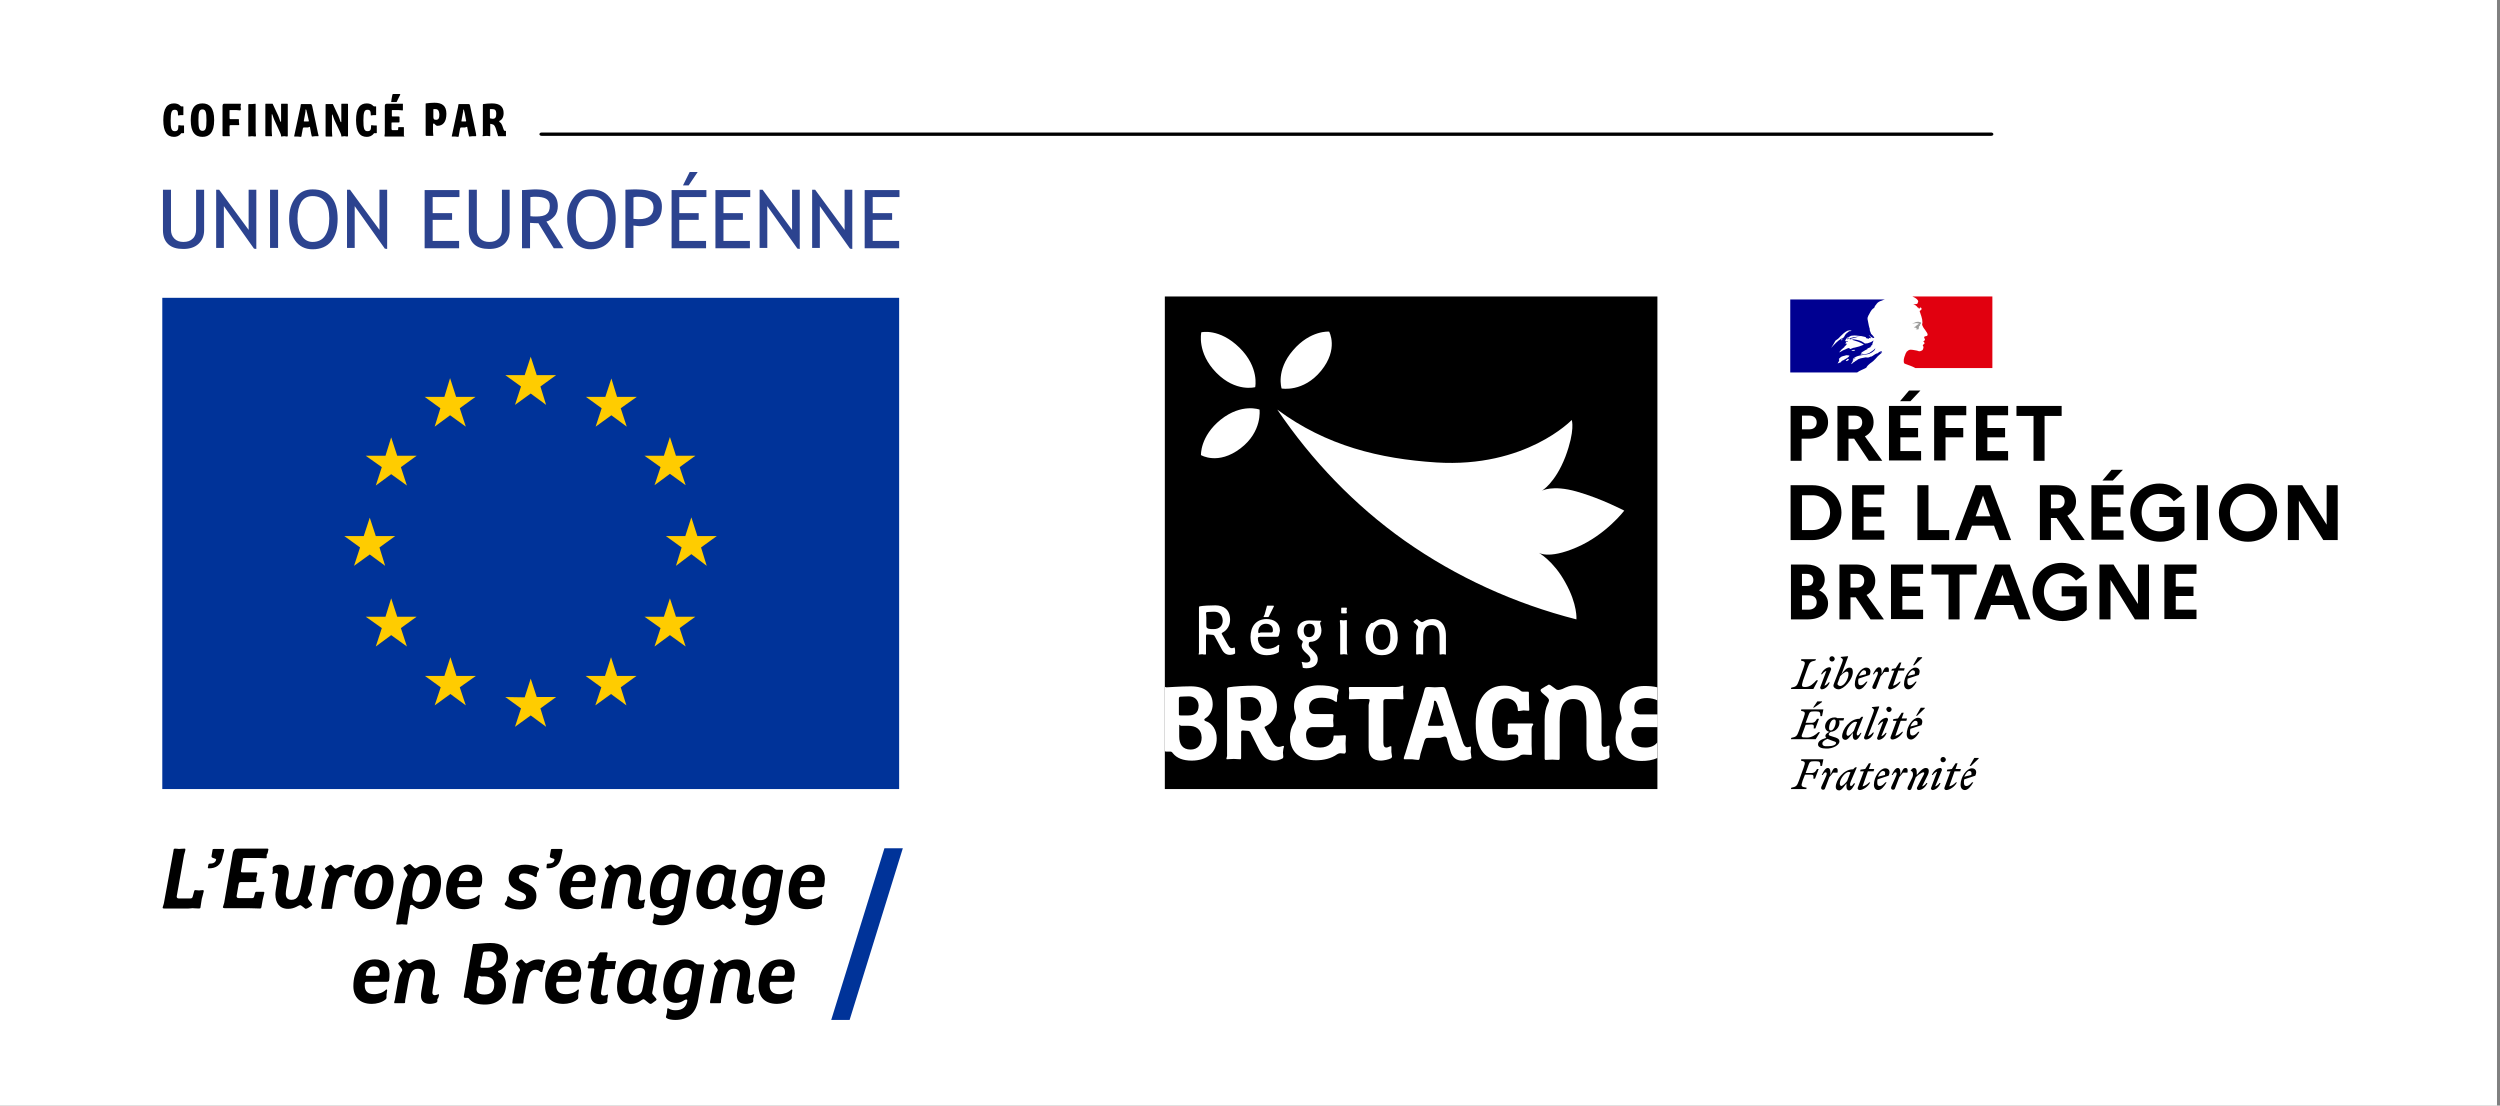 <svg xmlns="http://www.w3.org/2000/svg" viewBox="0 0 747.1 330.4" style="enable-background:new 0 0 747.1 330.4" xml:space="preserve"><rect x="0" y="0" width="747.1" height="330.4" fill="#808080" stroke="none"/><style>.st0{fill:#fff}.st1{fill:#039}.st2{fill:#fc0}</style><path class="st0" d="M-.1 0h746.3v330.8H-.1z" id="Calque_2"/><g id="Calque_1"><path d="M348.1 88.6h147.2v147.2H348.1z"/><path class="st0" d="M383 116.1s6.5 1.2 11.8-5.3c5.3-6.5 2.4-11.7 2.4-11.7s-5.6-.5-10.8 5.6c-5.2 6-3.4 11.4-3.4 11.4M376.4 122.4s.9 6.6-5.7 11.6c-6.7 5.1-11.8 2-11.8 2s-.3-5.6 5.9-10.6c6.3-5 11.6-3 11.6-3M375.1 115.7s1.3-5.9-4.7-11.8-11.4-4.6-11.4-4.6-1.4 6.1 4.5 12.1c5.8 5.9 11.6 4.3 11.6 4.3M471.2 146.9c7.4 2.1 14.2 5.7 14.2 5.7s-5.6 7.3-14.3 11c-8.6 3.7-11.4 1.5-11.4 1.5s4.5 2.4 8.1 9c3.7 6.6 3.3 11 3.3 11-18.4-4.7-35.8-12.6-51.3-23.5-15-10.6-27.8-24-38.1-39.2 14.7 10.9 30.7 14.7 47.5 15.8 26.8 1.7 40.5-12.7 40.5-12.7s1.1 3-1.9 11c-3.1 8-7.1 10.2-7.1 10.2s3.1-1.9 10.5.2M362.8 182.8c-.8 0-1.6.1-2 .1-.2 0-.4.1-.4.3 0 .3.1.7.1 1.4v2.3c0 .6.1.8.7 1 .4.1.9.1 1.5.1 1.6 0 2.7-.9 2.7-2.6-.1-1.6-.9-2.6-2.6-2.6m6.3 11.7v.7c0 .1 0 .1-.2.2-.3.2-1 .3-1.3.3-1.1 0-1.9-.5-2.5-1.7l-2-3.7c-.2-.4-.4-.6-.9-.6-.9-.1-1.3-.1-1.5-.1-.3 0-.3.2-.3.5V195.4c0 .1 0 .2-.2.2-.1 0-.8 0-.9-.1-.1 0-.8.1-1 .1-.1 0-.1 0-.1-.1s.1-.3.1-.5v-13.4c0-.3.1-.4.2-.4 1-.2 3.2-.3 4.7-.3 2.5 0 4.4 1.3 4.4 4.3 0 1.8-1 3.2-2.2 3.8-.2.1-.3.2-.3.3 0 .1 0 .2.1.3.5.9 1.3 2.3 1.8 3.2.4.7.8.9 1.1.9.4 0 .6-.2.8-.2.1 0 .1.1.1.2.1.2.1.8.1.8M380.6 181.4l-1 2c-.5.9-.4 1-.7 1h-1.1c-.2 0-.2 0-.2-.1s.1-.2.3-.6l.6-2.2c.1-.4.1-.5.2-.5H380.4c.1 0 .3 0 .3.1s0 .1-.1.3m-2.3 5c-1.4 0-2.3 1.1-2.3 2.4 0 .2.1.4.2.4.2 0 .4-.2.6-.2h3.1c.3 0 .5-.1.5-.7 0-1.2-.9-1.9-2.1-1.9m3.9 3.4c-.1.4-.3.5-.6.5h-4.9c-.5 0-.8.1-.8.4 0 1.9 1.2 3.2 3 3.2 1.1 0 2.4-.5 3-1.1.1-.1.2-.1.3-.1.1 0 .1.1.1.2 0 .2-.1.9-.1.9v.8c0 .1 0 .2-.1.3-.8.6-2.3.9-3.5.9-3.3 0-4.9-2-4.9-5.4 0-3.2 1.7-5.4 4.8-5.4 2.2 0 4 1.1 4 3.5-.1.4-.2 1-.3 1.3M391.3 186.4c-1 0-1.7.8-1.7 2 0 1.1.5 2 1.6 2s1.7-.9 1.7-2c.1-1.5-.6-2-1.6-2m3.2-.1c0 .4.4 1.2.4 2.1 0 2.1-1.5 3.4-3.3 3.4-.4 0-.5.3-.5.9 0 1.2 2.7 2.1 2.7 4.3 0 1.7-1.3 2.7-3.3 2.7-.4 0-.7 0-1-.1-.2 0-.2-.1-.2-.2 0-.2-.1-.7-.1-.7s-.2-.7-.2-.8c0-.1 0-.1.1-.1s.7.2 1.2.2c.8 0 1.3-.3 1.3-1 0-1.5-2.6-2.1-2.6-4.1 0-.5.3-.8.3-1v-.1c0-.2 0-.3-.4-.5-.9-.6-1.2-1.6-1.2-2.6 0-2 1.3-3.3 3.5-3.3.8 0 3.1.1 3.5.1.1 0 .2.1.2.2 0-.1-.4.1-.4.6M402.3 183.3H401c-.2 0-.2-.1-.2-.3v-1.1c0-.2 0-.3.2-.3h1.3c.2 0 .2.1.2.3 0 .2-.1.4-.1.5 0 .2.1.5.1.6 0 .2-.1.3-.2.3m.3 12.3c-.2 0-1-.1-1-.1s-.7.1-.9.1c-.2 0-.2-.1-.2-.2V187c0-.5-.1-1.1-.1-1.4 0-.3.1-.3.3-.3.1 0 .8.1.8.1s.6-.1.8-.1c.2 0 .2 0 .2.2v8.3c0 .9.1 1.4.1 1.6.2.2.2.2 0 .2M412.9 186.6c-1.6 0-2.6 1.5-2.6 3.8 0 2.4 1 3.8 2.6 3.8 1.5 0 2.6-1.2 2.6-3.6 0-2.7-.9-4-2.6-4m.1 9.2c-3.4 0-4.9-2.1-4.9-5.5 0-1.8.9-3.4 1.7-4.1 1.1 0 1.4-1.2 3.4-1.2 2.8 0 4.5 1.8 4.5 5.6 0 3.5-1.9 5.2-4.7 5.2M432 195.6c-.1 0-.8-.1-.8-.1s-.6.1-.8.1c-.2 0-.2 0-.2-.3V190.4c0-2.4-.7-3.6-2.4-3.6-1.9 0-2.5 1.5-2.5 3.6v5c0 .2 0 .2-.3.2-.1 0-.8-.1-.8-.1s-.5.1-.7.1c-.2 0-.3 0-.3-.2V190c0-1.3.3-1.8.5-2.2.1-.1.1-.3.1-.4 0-.2-.1-.3-.3-.5l-.9-.8c-.1-.1-.2-.2-.2-.3 0-.1 0-.1.1-.2l.7-.5c.1-.1.1-.1.2-.1s.2.1.2.1l1 .7c.1.1.3.1.4.1.1 0 .3-.1.5-.2.8-.5 1.6-.7 2.7-.7 2 0 3.9 1.4 3.9 5v5.4c0 .3.1.2-.1.2M355.1 216.9h-2.2c-.2 0-.2-.3-.4-.3-.1 0-.1.2-.1.8v2.7c0 2.3 1 3.9 3.4 3.9 2.1 0 3.3-1.4 3.3-3.6-.1-2.7-1.9-3.5-4-3.5m.2-8.8c-1.1 0-2.2.1-2.6.1-.3.1-.4.2-.4.7v4.4c0 .4 0 .5.5.5h2.4c1.7 0 3-.7 3-3-.1-1.8-1.4-2.7-2.9-2.7m.8 19.2c-2.5 0-4.4-.7-5.6-2.2-.3-.4-.4-.5-.9-.5h-1.2c-.2 0-.3-.1-.3-.5v-18.7c0-.1 0-.1.1-.1s.3.1.4.1c.5 0 4.3-.3 7.2-.3 4.3 0 6.6 1.9 6.6 5.4 0 1.8-.9 3.4-2.1 4.1-.3.2-.4.3-.4.5s.2.3.4.4c2 .6 3.3 2.7 3.3 5.1.1 4.3-2.9 6.7-7.5 6.7M373.5 208.3c-.9 0-1.9.1-2.4.2-.3 0-.4.1-.4.5 0 .5.1 1.2.1 2v2.9c0 .8.1 1.1.8 1.3.4.1 1 .2 1.8.2 2 0 3.5-1.2 3.5-3.5-.1-2.2-1.2-3.6-3.4-3.6m9.9 16.6s.1 1.1.1 1.3c0 .2-.1.4-.3.5-.9.4-1.4.6-2.4.6-2 0-3.3-.9-4.4-3l-2.6-5.2c-.2-.5-.5-.7-1-.7-1.6-.1-1.3-.1-1.4-.1-.4 0-.5.2-.5.6v7.5c0 .3 0 .5-.3.5s-1.9-.1-1.9-.1c-.1 0-1.7.1-2 .1-.2 0-.2-.1-.2-.2 0-.2.2-.6.2-.8V206c0-.4.2-.5.4-.6 1.8-.3 5-.5 7.7-.5 4 0 6.8 1.9 6.8 6.4 0 2.6-1.4 4.8-3.3 5.7-.3.1-.4.2-.4.4 0 .1.1.2.2.4.6 1.2 1.5 2.8 2.1 3.9.6 1.1 1.3 1.5 1.9 1.5.8 0 1-.3 1.4-.3.2 0 .2.1.2.3-.2.3-.3 1.7-.3 1.7M401.7 225.2c-.2 0-1.2-.1-1.2-.1-.3 0-.5.1-.9.3-1.8 1.3-4.1 1.8-6.3 1.8-4.9 0-7.8-2.5-7.8-7 0-3.3 1.8-4.6 1.8-5.7 0-.9-.6-1.9-.6-3.4 0-4.2 3.4-6.3 7.4-6.3 2 0 4 .2 5.5 1 .3.2.4.2.4.5 0 .2-.4 1.6-.4 1.6s0 1.9-.2 1.9c0 0-.3-.1-.5-.2-.8-.7-2.4-1.1-3.9-1.1-2.3 0-3.8.9-3.8 2.9 0 1.4.5 2 1.9 2h4.9c.4 0 .5.1.5.5 0 .2-.1 1.4-.1 1.4s.1 1.2.1 1.6c0 .4-.2.4-.5.4h-5.8c-1.3 0-1.9 1-1.9 2.2 0 2.4 1.3 3.9 4.2 3.9 2.7 0 4-1.7 4-3.2 0-.3 0-.4.3-.4h1.3s1.4-.1 1.7-.1c.3 0 .4 0 .4.4 0 .5-.1 2.1-.1 2.1s.1 2 .1 2.5c-.2.4-.2.5-.5.5M419 209c-.4 0-1-.1-2-.1h-2.7c-.8 0-.9.3-.9.8v12.1c0 1.3.4 1.6.9 1.6s1-.4 1.3-.4c.2 0 .2 0 .2.3v1.4s.2 1.3.2 1.4c0 .2-.1.3-.3.5-.7.4-2.3.7-3 .7-2.5 0-3.7-1.3-3.7-4v-12.5c0-.4.3-1.2.3-1.6 0-.2-.2-.3-.6-.3h-2.4c-.5 0-2.6.1-2.8.1-.3 0-.4-.1-.4-.3 0-.2.1-1.7.1-1.7s-.1-1.1-.1-1.3c0-.4.1-.4.5-.4h13.6c1.4 0 1.6-.4 2-.4.1 0 .2 0 .2.2 0 .4-.1 1.6-.1 1.6s.1 1.7.1 1.9c.1.3 0 .4-.4.4M431.4 216.4l-1.4-4.7c-.7-2.2-.9-2.3-1.3-2.3-.3 0 0 .5-.5 2.3l-1.4 4.7c0 .1-.1.2-.1.2 0 .2.2.3.5.3h3.7c.3 0 .4-.1.4-.2.2.1.2-.1.1-.3m8.1 10.3c-.6.3-1.7.6-2.5.6-1.6 0-2.9-.7-3.5-2.7l-.9-3.1c-.1-.3-.1-1.4-.9-1.4-.3 0-1.1.4-1.5.4h-3.3c-.7 0-.9.1-1.2.8l-1.2 4c-.3 1.2-.2 1.8-.7 1.8-.3 0-1.8-.2-1.8-.2h-2.2c-.3 0-.3-.1-.3-.3 0-.3.3-.9.5-1.6l5.2-17.1c.7-2.2.3-2.6 1.7-2.6.3 0 1.9.1 1.9.1s1.9-.1 2-.1c.9 0 1.1 0 1.8 2.3l4.4 13.8c.4 1.4.9 1.9 1.5 1.9.4 0 .7-.2.9-.2s.2.1.2.3c0 .3-.1 1.3-.1 1.3s.2 1.3.2 1.6c.1.2 0 .3-.2.4M457.7 217.8v5s.1 1.7.1 2.4c0 .4-.1.4-.4.4-.3 0-1.7-.1-2.1-.1-.4 0-.7.1-.9.2-1.2 1-3.1 1.6-5.3 1.6-5.1 0-8.1-3-8.1-11.1 0-7.8 3.7-11.3 8.4-11.3 1.9 0 3.9.5 5 1.5.2.2.4.3.7.3h1.6c.1 0 .2.2.2.3v2.4s.1 2.4.1 2.6c0 .3 0 .4-.3.4-.2 0-1.4-.1-1.4-.1l-1.4.2c-.2 0-.3 0-.3-.2 0-2.4-1.7-3.6-3.4-3.6-3.6 0-4.3 3.9-4.3 7.4 0 6.7 2.1 7.5 4.3 7.5 2.4 0 3.5-1.1 3.5-2.6v-.7c0-.5-.2-.8-.7-.8h-1.6c-.3 0-.6.1-.7.1 0 0-.2-.1-.2-.2 0-.4.1-1.6.1-1.6v-1.3c0-.1.1-.3.5-.3h6.6c.4 0 .5.1.5.3-.1.1-.5.7-.5 1.3M480.7 226.6c-.6.3-1.8.7-2.7.7-2.4 0-3.9-1.3-3.9-4.5v-7.1c0-4.6-.8-6.8-4-6.8s-4 2.9-4 6.8V226.5c0 .5-.1.6-.4.6-.2 0-1.8-.1-1.8-.1s-1.7.1-2 .1c-.2 0-.3-.2-.3-.5V215c0-1.8.3-3.4.9-4.6.1-.2.4-.8.4-1.1 0-.3-.2-.6-.6-1l-1.4-1.2c-.1-.1-.4-.4-.4-.5-.1-.1-.1-.2-.1-.4 0-.1.1-.2.2-.3l1.3-.8c.1 0 .7-.4.7-.4.1-.1.2-.1.3-.1.2 0 .3.1.5.2l1.5 1.1c.2.2.5.3.8.3.3 0 .9-.2 1.2-.3 1.2-.6 2.4-1.1 3.8-1.1 4.6 0 7.9 2.4 7.9 9.9v7.1c0 1 .3 1.4.9 1.4.6 0 1-.4 1.3-.4.2 0 .2.1.2.3s-.1 1.5-.1 1.5.1 1 .1 1.4c0 .4-.1.4-.3.6M491.7 223.4c-3 0-4.2-1.6-4.2-3.9 0-1.2.6-2.2 1.9-2.2h6v-3.8H490.3c-1.4 0-1.9-.6-1.9-2 0-2.1 1.5-2.9 3.8-2.9 1.1 0 2.3.3 3.1.7v-3.9c-1.2-.3-2.5-.4-3.9-.4-4 0-7.4 2.1-7.4 6.3 0 1.5.6 2.5.6 3.4 0 1.1-1.8 2.4-1.8 5.7 0 4.5 2.9 7 7.8 7 1.6 0 3.2-.2 4.7-.9v-4.7c-.6.9-1.8 1.6-3.6 1.6"/><path class="st1" d="M48.5 89h220.2v146.8H48.5z"/><path class="st2" d="m153.9 121 4.7-3.4 4.6 3.4-1.7-5.5 4.7-3.4h-5.8l-1.8-5.5-1.8 5.5H151l4.7 3.4zM129.9 127.5l4.6-3.4 4.7 3.4-1.8-5.5 4.7-3.4h-5.8l-1.8-5.6-1.7 5.6h-5.9l4.7 3.4zM116.9 130.7l-1.7 5.5h-5.9l4.8 3.4-1.8 5.5 4.6-3.4 4.7 3.4-1.8-5.5 4.7-3.4h-5.8zM110.5 165.7l4.6 3.4-1.7-5.5 4.7-3.4h-5.8l-1.8-5.5-1.8 5.5h-5.8l4.7 3.4-1.8 5.5zM118.7 184.3l-1.8-5.5-1.7 5.5h-5.9l4.8 3.4-1.8 5.5 4.6-3.4 4.7 3.4-1.8-5.5 4.7-3.4zM136.4 202l-1.8-5.6-1.8 5.6H127l4.7 3.4-1.8 5.4 4.7-3.4 4.6 3.4-1.8-5.4 4.8-3.4zM160.4 208.3l-1.8-5.5-1.8 5.6-5.8-.1 4.7 3.4-1.8 5.5 4.7-3.4 4.6 3.4-1.7-5.5 4.7-3.4zM184.4 202l-1.8-5.6-1.8 5.6H175l4.7 3.4-1.8 5.4 4.7-3.4 4.6 3.4-1.7-5.4 4.7-3.4zM202 184.3l-1.8-5.5-1.8 5.5h-5.8l4.8 3.4-1.8 5.5 4.6-3.4 4.7 3.4-1.8-5.5 4.7-3.4zM214.2 160.2h-5.8l-1.8-5.6-1.8 5.6H199l4.7 3.4-1.7 5.5 4.6-3.5 4.6 3.5-1.7-5.5zM195.6 145l4.6-3.4 4.7 3.4-1.8-5.4 4.7-3.4H202l-1.8-5.6-1.8 5.6h-5.8l4.8 3.4zM182.7 113.1l-1.8 5.5h-5.8l4.7 3.4-1.8 5.5 4.7-3.4 4.6 3.4-1.8-5.5 4.8-3.4h-5.9z"/><path d="M234.6 290.5c0 .8-.1 1.1-.8 1.1h-3.2c-.1 0-.1-.1-.1-.2.2-1.5 1-2.6 2.4-2.6 1.2 0 1.7.7 1.7 1.7m2.9.4c0-2.6-1.6-4.2-4.3-4.2-4.2 0-6.5 3.3-6.5 8 0 3.3 1.9 5.3 5.5 5.3 1.4 0 3-.4 4.1-1.3.2-.2.3-.3.3-.6v-.8c0-.1.2-1.2.2-1.4 0-.1-.1-.2-.2-.2s-.1 0-.2.1c-.8.8-2.1 1.3-3.5 1.3-1.9 0-2.9-.9-2.9-2.6 0-.9.1-1.1.5-1.1h6.1c.4 0 .6-.1.7-.5.1-.5.2-1.3.2-2m-12.1 6.3c0-.1-.1-.1-.1-.1-.1 0-.7.3-1.2.3s-.7-.4-.7-.8c0-.9.8-4.1.8-5.7 0-2.5-1.3-4.2-3.9-4.2-2.3 0-3.3 1.2-3.8 1.2-.6 0-1.1-1.2-1.6-1.2-.2 0-1.6 1-1.6 1.2 0 .4 1.2 1.4 1.2 2 0 .4-.8.9-1.2 3.1l-1 5.8c-.1.3-.1.6-.1.8 0 .1 0 .2.2.2h2.7c.5 0 .3-.3.4-1l.9-5.1c.5-2.7 1-4.2 2.9-4.2 1.3 0 1.8.7 1.8 1.8 0 1.5-.9 4.8-.9 6.2 0 1.6.8 2.5 2.7 2.5.6 0 1.6-.2 1.9-.4.2-.1.3-.3.3-.4v-.7s.3-1.1.3-1.3m-18.6-6.6c0 .7-.5 3.9-.8 5-.3 1.1-1.2 1.6-2.4 1.6-1.7 0-2.1-.9-2.1-2.5 0-2.2 1.1-5.5 3.4-5.5 1.3 0 1.9.5 1.9 1.4m3.6-2c0-.3-.1-.4-.3-.4h-1.6c-.8 0-1.2-1.5-3.8-1.5-3.7 0-6.5 3.6-6.5 8.3 0 2.7 1.1 4.7 3.9 4.7 1.7 0 2.3-1 3-1 .2 0 .3.1.3.4-.3 1.8-1.4 2.8-3.5 2.8-1.7 0-2-.6-2.3-.6-.1 0-.2.1-.2.2s-.1 1.2-.1 1.2-.3 1.1-.3 1.2c0 .2.1.3.3.4.4.3 1.5.5 2.5.5 3.7 0 6.1-1.9 6.8-5.8l1.8-10.4zm-14.1-.1c0-.2-.1-.3-.3-.3h-1.6c-.7 0-1.1-1.5-3.5-1.5-3.6 0-6.5 3.6-6.5 8.4 0 2.8 1.4 4.9 4.2 4.9 2.1 0 3.2-1.4 3.7-1.4.4 0 1.6 1.4 2.1 1.4.2 0 .3 0 1.6-1 .1-.1.2-.2.2-.3 0-.4-1.3-1.5-1.3-1.9 0-.4.3-1.3.5-3l.9-5.3zm-3.5 2.1c0 .6-.5 3.9-.9 5.4-.3 1-1.1 1.5-2.1 1.5-1.5 0-2-1-2-2.5 0-2.2 1-5.7 3.2-5.7 1.3-.1 1.8.5 1.8 1.3m-8.7-3.2c0-.2-.1-.2-.3-.2h-2.1c-.3 0-.5-.1-.5-.4 0-.3.4-1.7.4-2 0-.1-.1-.2-.2-.2h-2c-.6 0-1.1 2.6-2.1 2.6h-1.1c-.2 0-.3.1-.3.3v.5s-.3 1-.3 1.1c0 .2.1.3.3.3h1.3c.3 0 .4.1.4.3 0 .2-.1.5-.1.9l-.9 5.4c-.1.4-.1.9-.1 1.3 0 1.6.8 2.8 2.9 2.8.6 0 1.5-.2 1.8-.4.2-.1.3-.3.3-.4v-.7s.2-1.1.2-1.3c0-.1 0-.1-.1-.1s-.6.3-1.2.3-.8-.3-.8-.7c0-.2.1-.5.1-.8l.9-5c.1-.7-.1-1.4.8-1.4h2.1c.3 0 .3-.1.3-.3v-.5c0-.2.3-1.2.3-1.4m-13.3 3.1c0 .8-.1 1.1-.8 1.1h-3.2c-.1 0-.1-.1-.1-.2.2-1.5 1-2.6 2.4-2.6 1.2 0 1.7.7 1.7 1.7m2.9.4c0-2.6-1.6-4.2-4.3-4.2-4.2 0-6.5 3.3-6.5 8 0 3.3 1.9 5.3 5.5 5.3 1.4 0 3-.4 4.1-1.3.2-.2.3-.3.3-.6v-.8c0-.1.2-1.2.2-1.4 0-.1-.1-.2-.2-.2s-.1 0-.2.1c-.8.8-2.1 1.3-3.5 1.3-1.9 0-2.9-.9-2.9-2.6 0-.9.1-1.1.5-1.1h6c.4 0 .6-.1.7-.5.2-.5.3-1.3.3-2m-10.8-3.5c0-.2-.1-.3-.3-.4-.4-.2-1.3-.3-1.7-.3-2.1 0-3.1 1.2-3.6 1.2s-1.1-1.2-1.5-1.2c-.2 0-1.6.9-1.6 1.2 0 .4 1.2 1.4 1.2 2 0 .4-.8.9-1.2 3.1l-.8 4.7c-.1.5-.3 1.5-.3 1.9 0 .1 0 .3.2.3h2.8c.5 0 .2-.4.5-1.9l.8-4.5c.4-2.2 1.1-3.7 2.6-3.7 1.2 0 1.3.7 1.8.7.2 0 .3-.1.3-.3l.3-1.2c-.1-.3.5-1.4.5-1.6m-15.2 6.8c0 2-.9 3-2.9 3-1.5 0-2.4-.5-2.4-1.6 0-.5.2-1.9.5-3.4.1-.4.1-.6.3-.6s.4.2.6.2h.8c1.7 0 3.1.5 3.1 2.4m.7-7.8c0 1.7-1.1 2.8-2.8 2.8h-1.7c-.3 0-.3-.1-.3-.5l.7-3.8c.1-.3.1-.4.4-.5.3 0 1-.1 1.6-.1 1.4.1 2.1.8 2.1 2.1m3.4-.4c0-2.8-1.8-4.2-5.3-4.2-1.6 0-3.8.3-4.6.3h-.4c-.1 0-.2.2-.3.7l-2.6 14.9c0 .3 0 .5.4.5h.6c.4 0 .5.1.7.4 1.1 1.2 2.5 1.6 4.7 1.6 3.6 0 6.2-2.2 6.2-5.9 0-1.6-.6-2.9-1.8-3.5-.2-.1-.6-.2-.6-.4 0-.3.2-.3.9-.6 1.2-.8 2.1-2.2 2.1-3.8m-20.6 11.2c0-.1-.1-.1-.1-.1-.1 0-.7.3-1.2.3s-.7-.4-.7-.8c0-.9.8-4.1.8-5.7 0-2.5-1.3-4.2-3.9-4.2-2.3 0-3.3 1.2-3.8 1.2-.6 0-1.1-1.2-1.6-1.2-.2 0-1.7 1-1.7 1.2 0 .4 1.2 1.4 1.2 2 0 .4-.8.9-1.2 3.1l-1 5.8c-.1.3-.2.6-.2.8 0 .1 0 .2.2.2h2.7c.5 0 .3-.3.4-1l.9-5.1c.5-2.7 1-4.2 2.9-4.2 1.3 0 1.8.7 1.8 1.8 0 1.5-.9 4.8-.9 6.2 0 1.6.8 2.5 2.7 2.5.6 0 1.6-.2 1.9-.4.2-.1.3-.3.3-.4v-.7c.3 0 .5-1.1.5-1.3m-17.7-6.7c0 .8-.1 1.1-.8 1.1h-3.2c-.1 0-.2-.1-.2-.2.2-1.5 1-2.6 2.4-2.6 1.3 0 1.8.7 1.8 1.7m2.9.4c0-2.6-1.6-4.2-4.3-4.2-4.2 0-6.5 3.3-6.5 8 0 3.3 2 5.3 5.5 5.3 1.4 0 3-.4 4.1-1.3.2-.2.3-.3.3-.6v-.8c0-.1.2-1.2.2-1.4 0-.1-.1-.2-.2-.2s-.2 0-.2.1c-.8.8-2.1 1.3-3.5 1.3-1.9 0-2.8-.9-2.8-2.6 0-.9.1-1.1.5-1.1h6.1c.4 0 .6-.1.7-.5.1-.5.1-1.3.1-2M243.6 262.2c0 .8-.1 1.1-.8 1.1h-3.2c-.1 0-.2-.1-.2-.2.2-1.5 1-2.6 2.4-2.6 1.3 0 1.8.7 1.8 1.7m2.9.4c0-2.6-1.6-4.2-4.3-4.2-4.2 0-6.5 3.3-6.5 8 0 3.3 2 5.3 5.5 5.3 1.4 0 3-.4 4.1-1.3.2-.2.3-.3.3-.6v-.8c0-.1.2-1.2.2-1.4 0-.1-.1-.2-.2-.2s-.1 0-.2.1c-.8.8-2.1 1.3-3.5 1.3-1.9 0-2.9-.9-2.9-2.6 0-.9.1-1.1.5-1.1h6.1c.4 0 .6-.1.7-.5.1-.5.2-1.3.2-2m-16.1-.2c0 .7-.5 3.9-.8 5-.3 1.1-1.2 1.6-2.4 1.6-1.7 0-2.1-.9-2.1-2.5 0-2.2 1.1-5.5 3.4-5.5 1.4 0 1.9.4 1.9 1.4m3.6-2.1c0-.3-.1-.4-.3-.4h-1.6c-.8 0-1.2-1.5-3.8-1.5-3.7 0-6.5 3.6-6.5 8.3 0 2.7 1.1 4.7 3.9 4.7 1.7 0 2.3-1 3-1 .2 0 .3.1.3.4-.3 1.8-1.4 2.8-3.5 2.8-1.7 0-2-.6-2.3-.6-.1 0-.2.1-.2.2s-.1 1.2-.1 1.2-.3 1.1-.3 1.2c0 .2.1.3.3.4.4.3 1.5.5 2.5.5 3.7 0 6.1-1.9 6.8-5.8l1.8-10.4zm-14-.1c0-.2-.1-.3-.3-.3h-1.6c-.7 0-1.1-1.5-3.5-1.5-3.6 0-6.5 3.6-6.5 8.4 0 2.8 1.4 4.9 4.2 4.9 2.1 0 3.2-1.4 3.7-1.4.4 0 1.6 1.4 2.1 1.4.2 0 .3 0 1.6-1 .1-.1.2-.2.2-.3 0-.4-1.3-1.5-1.3-1.9 0-.4.3-1.3.5-3l.9-5.3zm-3.5 2.1c0 .6-.5 3.9-.9 5.4-.3 1-1.1 1.5-2.1 1.5-1.5 0-2-1-2-2.5 0-2.2 1-5.7 3.2-5.7 1.2-.1 1.8.5 1.8 1.3m-13.7.1c0 .7-.5 3.9-.8 5-.3 1.1-1.2 1.6-2.4 1.6-1.7 0-2.1-.9-2.1-2.5 0-2.2 1.1-5.5 3.4-5.5 1.3 0 1.9.4 1.9 1.4m3.6-2.1c0-.3-.1-.4-.3-.4h-1.6c-.8 0-1.2-1.5-3.8-1.5-3.7 0-6.5 3.6-6.5 8.3 0 2.7 1.1 4.7 3.9 4.7 1.7 0 2.3-1 3-1 .2 0 .3.1.3.4-.3 1.8-1.4 2.8-3.5 2.8-1.7 0-2-.6-2.3-.6-.1 0-.2.1-.2.2s-.1 1.2-.1 1.2-.3 1.1-.3 1.2c0 .2.1.3.3.4.4.3 1.5.5 2.5.5 3.7 0 6.1-1.9 6.8-5.8l1.8-10.4zm-13.6 8.6c0-.1-.1-.1-.1-.1-.1 0-.7.3-1.2.3s-.7-.4-.7-.8c0-.9.8-4.1.8-5.7 0-2.5-1.3-4.2-3.9-4.2-2.3 0-3.3 1.2-3.8 1.2-.6 0-1.1-1.2-1.6-1.2-.2 0-1.6 1-1.6 1.2 0 .4 1.2 1.4 1.2 2 0 .4-.8.9-1.2 3.1l-1 5.8c-.1.3-.1.6-.1.8 0 .1 0 .2.2.2h2.7c.5 0 .3-.3.4-1l.9-5.1c.5-2.7 1-4.2 2.9-4.2 1.3 0 1.8.7 1.8 1.8 0 1.5-.9 4.8-.9 6.2 0 1.6.8 2.5 2.7 2.5.6 0 1.6-.2 1.9-.4.2-.1.3-.3.3-.4v-.7c0-.1.3-1.1.3-1.3m-17.7-6.7c0 .8-.1 1.1-.8 1.1h-3.2c-.1 0-.1-.1-.1-.2.2-1.5 1-2.6 2.4-2.6 1.1 0 1.7.7 1.7 1.7m2.9.4c0-2.6-1.6-4.2-4.3-4.2-4.2 0-6.5 3.3-6.5 8 0 3.3 2 5.3 5.5 5.3 1.4 0 3-.4 4.1-1.3.2-.2.3-.3.3-.6v-.8c0-.1.2-1.2.2-1.4 0-.1-.1-.2-.2-.2s-.1 0-.2.1c-.7.8-2.1 1.3-3.5 1.3-1.9 0-2.9-.9-2.9-2.6 0-.9.1-1.1.5-1.1h6c.4 0 .6-.1.7-.5.2-.5.3-1.3.3-2m-9.9-8.5c0-.3-.1-.4-.4-.4h-2.6c-.4 0-.5.1-.5.4l-.3 1.8c0 .7 1.4.5 1.4 1-.1.8-.8 1.2-2 1.2-.2 0-.2.1-.3.2l-.1 1c0 .1.1.2.3.2 2.1 0 3.7-.9 4.1-3.5l.4-1.9zm-7 5.6c0-.2-.1-.3-.3-.4-1-.6-2.6-.9-3.9-.9-3 0-4.9 1.5-4.9 4.2 0 3.9 5.2 3.5 5.2 5.4 0 .9-.6 1.3-1.6 1.3-1.2 0-2.5-.5-3.3-1.3-.1-.1-.2-.2-.4-.2-.1 0-.2.1-.3.3l-.2 1c-.1.2-.6.9-.6 1 0 .2.1.3.2.4 1.1.9 2.8 1.3 4.3 1.3 3.1 0 5-1.5 5-4.1 0-3.9-5.2-3.7-5.2-5.5 0-.8.5-1.2 1.5-1.2 1.1 0 2.4.4 3.2 1 .1.1.2.1.4.1.1 0 .2-.1.2-.2s.1-1 .1-1 .6-1 .6-1.2m-19.9 2.5c0 .8-.1 1.1-.8 1.1h-3.2c-.1 0-.1-.1-.1-.2.2-1.5 1-2.6 2.4-2.6 1.2 0 1.7.7 1.7 1.7m2.9.4c0-2.6-1.6-4.2-4.3-4.2-4.2 0-6.5 3.3-6.5 8 0 3.3 1.9 5.3 5.5 5.3 1.4 0 3-.4 4.1-1.3.2-.2.3-.3.3-.6v-.8c0-.1.2-1.2.2-1.4 0-.1-.1-.2-.2-.2s-.1 0-.2.1c-.8.8-2.1 1.3-3.5 1.3-1.9 0-2.9-.9-2.9-2.6 0-.9.1-1.1.5-1.1h6c.4 0 .6-.1.7-.5.3-.5.3-1.3.3-2m-15.6 1c0 2.6-1.1 5.9-3.2 5.9-1.4 0-2.1-.7-2.1-2.1 0-2 .9-6.4 3.1-6.4 1.5 0 2.2.7 2.2 2.6m3.3 0c0-2.8-1.2-5.1-4.3-5.1-2.3 0-2.8 1-3.3 1-.6 0-1.3-1.3-1.8-1.3-.1 0-.3 0-1.7 1-.1.1-.1.1-.1.2 0 .4 1.2 1.6 1.2 2.1 0 .4-1 1.1-1.5 3.9l-1.6 9c-.1.6-.3 1.5-.3 1.7 0 .1.1.2.2.2.5 0 1.5-.1 1.5-.1s.8.1 1.3.1.2-.2.5-1.7l.6-3.7c.1-.4.1-.5.5-.5.6 0 1.3 1.3 2.9 1.3 3.9 0 5.9-4.3 5.9-8.1m-17.5-.2c0 1.9-.7 5.7-3.1 5.7-1.5 0-2-1.1-2-2.5 0-2 .7-5.7 3.1-5.7 1.5.1 2 1.1 2 2.5m3.3.2c0-3.1-1.8-5.2-4.9-5.2-2 0-2.6 1.4-4.1 1.4-1.8 1.5-2.7 4.2-2.7 6.6 0 3.4 1.7 5.3 5.1 5.3 4.5 0 6.6-4 6.6-8.1m-11.7-4.5c0-.2-.1-.3-.3-.4-.4-.2-1.3-.3-1.7-.3-2.1 0-3.1 1.2-3.6 1.2s-1.1-1.2-1.5-1.2c-.2 0-1.7.9-1.7 1.2 0 .4 1.2 1.4 1.2 2 0 .4-.8.9-1.2 3.1l-.8 4.7c-.1.5-.3 1.5-.3 1.9 0 .1 0 .3.2.3H99c.4 0 .2-.4.5-1.9l.8-4.5c.4-2.2 1.1-3.7 2.7-3.7 1.2 0 1.3.7 1.8.7.2 0 .3-.1.3-.3l.3-1.2c-.1-.3.5-1.4.5-1.6m-24.5 2c0 .1 0 .1.1.1.2 0 .5-.3 1-.3.4 0 .6.3.6.8 0 .9-.8 4.2-.8 5.6 0 2.5 1.2 4.3 3.8 4.3 2 0 3.1-1.1 3.6-1.1.4 0 1.4 1.1 1.7 1.1.3 0 1.9-.9 1.9-1.2 0-.5-1.3-1.4-1.3-2.1 0-.5.7-.9 1-2.9l1-5.8c.1-.2.2-.6.2-.8 0-.1 0-.2-.2-.2-.5 0-1.4.1-1.4.1s-.8-.1-1.3-.1c-.4 0-.3.3-.4 1.1l-.9 5.1c-.5 2.6-1 4.1-2.9 4.1-1.2 0-1.7-.7-1.7-1.8 0-1.5.9-4.9.9-6.2 0-1.6-.7-2.5-2.7-2.5-.6 0-1.4.2-1.8.5-.2.1-.3.2-.3.4v.7c.1-.1-.1 1-.1 1.1m-1.2-7.2c0-.2-.1-.3-.3-.3H71c-.8 0-1.2.4-1.4 1.2l-2.6 15c-.1.4-.4 1.2-.4 1.3 0 .2.3.3.5.3h7c1.2 0 2.6.1 3.6.1.2 0 .3-.1.4-.3l.4-2.3.5-2.1c0-.2-.1-.3-.3-.3h-2.1c-.2 0-.3.1-.4.4l-.2.8c-.1.6-.3.7-.8.7h-3.7c-.6 0-.8-.2-.8-.6l.6-3.5c.1-.5.2-.7.7-.7h4.2c.2 0 .4 0 .4-.3v-.9s.3-1.2.3-1.4c0-.2-.1-.3-.3-.3h-4.2c-.3 0-.4-.1-.4-.4l.5-3.1c.1-.6-.1-.8.7-.8h4.1c.7 0 1.5.1 2 .1.3 0 .4-.1.4-.3v-.9c.2.2.5-1.2.5-1.4m-13.2.2c0-.3-.1-.4-.4-.4H64c-.4 0-.5.1-.5.4l-.3 1.8c0 .7 1.4.5 1.4 1-.2.8-.8 1.2-2 1.2-.2 0-.2.1-.3.2l-.2 1c0 .1.1.2.3.2 2.1 0 3.7-.9 4.1-3.5l.5-1.9zm-6.1 12.2c0-.2-.1-.3-.3-.3-.4 0-1.1.1-1.1.1s-.8-.1-1.1-.1c-.3 0-.3.1-.4.4l-.4 1.5c-.1.5-.4.6-.8.6h-3.2c-.5 0-.8-.1-.8-.6l2.2-12.4c.1-.4.4-1.3.4-1.6 0-.2 0-.3-.3-.3-.5 0-1.6.1-1.6.1s-.8-.1-1.2-.1c-.5 0-.4.3-.5.9L49 269.8c-.1.6-.4 1.2-.4 1.4 0 .3.2.3.5.3h7.2c.4 0 1.2-.1 1.2-.1s1.3.1 2 .1c.2 0 .4-.1.4-.3.1-.7.4-2.6.4-2.6s.6-2.1.6-2.3"/><path class="st1" d="m264.3 253.5-15.9 51.3h5.5l15.9-51.3z"/><path class="st0" d="M535.1 88.6H595v21.8h-59.9z"/><path d="M535.1 121.3h5.4c3.6 0 5.8 1.8 5.8 4.9 0 3-2.2 4.9-5.8 4.9h-2.1v6.6h-3.3v-16.4zm3.4 2.9v4.1h2.2c1.4 0 2.2-.8 2.2-2.1 0-1.2-.8-2-2.2-2h-2.2zM549.1 121.3h5c3.6 0 5.8 1.8 5.8 4.9 0 2-1 3.4-2.6 4.2l5.2 7.3h-4l-4.4-6.6h-1.7v6.6h-3.3v-16.4zm3.3 2.9v4.1h1.9c1.4 0 2.2-.8 2.2-2.1 0-1.2-.8-2-2.2-2h-1.9zM564.5 121.3h9.6v2.8h-6.2v3.8h5.3v2.8h-5.3v4.1h6.2v2.8h-9.6v-16.3zm3.3-1.4 2.7-3.2h3.4l-3 3.2h-3.1zM578 121.3h9.6v2.8h-6.2v3.8h5.3v2.8h-5.3v6.9H578v-16.3zM590.5 121.3h9.6v2.8h-6.2v3.8h5.3v2.8h-5.3v4.1h6.2v2.8h-9.6v-16.3zM602.6 121.3h13.5v3H611v13.4h-3.3v-13.4h-5.1v-3zM535.1 145h6.5c5.2 0 8.7 3.8 8.7 8.2 0 4.4-3.5 8.2-8.7 8.2h-6.5V145zm3.4 3v10.4h3.2c3 0 5.2-2.3 5.2-5.2 0-2.9-2.2-5.2-5.2-5.2h-3.2zM553.5 145h9.6v2.8h-6.2v3.8h5.3v2.8h-5.3v4.1h6.2v2.8h-9.6V145zM573 145h3.3v13.4h6.2v3H573V145zM590.4 145h4.4l6.2 16.4h-3.5l-1.6-4.3h-6.6l-1.6 4.3h-3.5l6.2-16.4zm4.4 9.3-2.2-6.2-2.2 6.2h4.4zM609.6 145h5c3.6 0 5.8 1.9 5.8 4.9 0 2-1 3.4-2.6 4.2l5.2 7.3h-4l-4.4-6.6h-1.7v6.6h-3.3V145zm3.3 2.8v4.1h1.9c1.4 0 2.2-.8 2.2-2.1 0-1.2-.8-2-2.2-2h-1.9zM625 145h9.6v2.8h-6.2v3.8h5.3v2.8h-5.3v4.1h6.2v2.8H625V145zm3.3-1.4 2.7-3.2h3.4l-3 3.2h-3.1zM649.5 157.3v-2.8h-4.2v-3h7.5v7c-1.5 2-4.1 3.4-7.2 3.4-5.3 0-9-4-9-8.7 0-4.7 3.5-8.7 8.7-8.7 3 0 5.4 1.3 6.9 3.3l-2.6 2c-.9-1.3-2.4-2.2-4.3-2.2-3.1 0-5.3 2.4-5.3 5.6s2.3 5.6 5.5 5.6c1.7 0 3-.6 4-1.5zM656.5 145h3.3v16.4h-3.3V145zM680.5 153.2c0 4.7-3.5 8.7-8.7 8.7-5.2 0-8.7-4-8.7-8.7 0-4.7 3.5-8.7 8.7-8.7 5.1 0 8.7 4 8.7 8.7zm-3.5 0c0-3.1-2.2-5.6-5.3-5.6-3.1 0-5.3 2.4-5.3 5.6s2.2 5.6 5.3 5.6c3.1 0 5.3-2.5 5.3-5.6zM683.7 145h4.3l7.3 11.8V145h3.3v16.4h-4.3l-7.3-11.8v11.8h-3.3V145zM535.1 168.7h4.7c3.4 0 5.5 1.7 5.5 4.5 0 1.3-.6 2.5-1.7 3.2 1.7.8 2.7 2.2 2.7 3.9 0 3-2.3 4.8-6.1 4.8h-5v-16.4zm3.4 2.8v3.6h1.4c1.3 0 2-.6 2-1.8 0-1.1-.7-1.8-2-1.8h-1.4zm0 6.4v4.3h1.9c1.5 0 2.5-.8 2.5-2.2 0-1.4-.9-2.1-2.5-2.1h-1.9zM549.6 168.7h5c3.6 0 5.8 1.9 5.8 4.9 0 2-1 3.4-2.6 4.2l5.2 7.3h-4l-4.4-6.6H553v6.6h-3.3v-16.4zm3.4 2.8v4.1h1.9c1.4 0 2.2-.8 2.2-2.1 0-1.2-.8-2-2.2-2H553zM565.1 168.7h9.6v2.8h-6.2v3.8h5.3v2.8h-5.3v4.1h6.2v2.8h-9.6v-16.3zM577.2 168.7h13.5v3h-5.1v13.4h-3.3v-13.4h-5.1v-3zM596.2 168.7h4.4l6.2 16.4h-3.5l-1.6-4.3H595l-1.6 4.3h-3.5l6.3-16.4zm4.4 9.3-2.2-6.2-2.2 6.2h4.4zM620.3 181v-2.8h-4.2v-3h7.5v7c-1.5 2-4.1 3.4-7.2 3.4-5.3 0-9-4-9-8.7s3.5-8.7 8.7-8.7c3 0 5.4 1.3 6.9 3.3l-2.6 2c-.9-1.3-2.4-2.2-4.3-2.2-3.1 0-5.3 2.4-5.3 5.6s2.3 5.6 5.5 5.6c1.7-.1 3-.6 4-1.5zM627.3 168.7h4.3l7.3 11.8v-11.8h3.3v16.4H638l-7.3-11.8v11.8h-3.3v-16.4zM646.8 168.7h9.6v2.8h-6.2v3.8h5.3v2.8h-5.3v4.1h6.2v2.8h-9.6v-16.3zM588.5 230.4c.5 0 .8.3.6 1.2l-2.1.5c.5-1 1-1.7 1.5-1.7m1.2 3.4h-.4c-.5.6-1.1 1.1-1.6 1.1-.6 0-.8-.3-.8-1.1 0-.3 0-.6.1-.9l3.3-1.1c.7-1.5-.1-2.2-1-2.2-1.6 0-3.4 2.6-3.4 4.9 0 1 .5 1.6 1.3 1.6s1.7-.9 2.5-2.3m-.7-4.9 2.3-2.2v-.2H590l-1.4 2.4h.4zm-7.2 1.6h1.1l-1.8 4.8c-.2.4.1.8.5.8 1 0 2.6-1 3.2-2.3h-.3c-.5.5-1.3 1.1-2 1.2l1.6-4.5h1.7l.2-.7h-1.6l.6-1.7h-.6l-1.1 1.7-1.4.2-.1.5zm-1.5-.3c.1-.4-.2-.7-.4-.7-1 0-2.1.9-2.6 2.1h.3c.3-.4.8-.9 1.3-1l-1.8 4.8c-.2.4.2.7.4.7.9 0 2-.9 2.4-2.1h-.3c-.3.4-.8.9-1.3 1l2-4.8zm.4-2.4c.4 0 .8-.4.8-.8s-.4-.8-.8-.8c-.5 0-.8.4-.8.8 0 .5.3.8.8.8m-10.6 7.4c-.2.5 0 .9.5.9.3 0 .5-.1.6-.4l1.3-3.4c.6-.7 1.8-1.5 2.3-1.5.3 0 .3.3.1.7l-2 3.8c-.2.4.1.8.5.8 1 0 2.1-.9 2.6-2.1h-.3c-.3.4-.8.9-1.3 1l1.7-3.4c.2-.4.3-.8.3-1.2 0-.6-.3-.9-.9-.9-.8 0-1.7.9-2.7 2.1v-.9c0-.6-.2-1.2-.8-1.2-.4 0-.7.3-1 .8v.1c.6 0 .9.9.5 1.9l-1.4 2.9zm-.1-4.2c.2-.8.1-1.5-.5-1.5-.7 0-.9.5-1.6 2.1v-.9c0-.6-.2-1.2-.8-1.2-.7 0-1.3 1.1-1.8 2.1h.3c.3-.5.6-.8.9-.8.3 0 .5.4 0 1.4l-1.3 2.9c-.2.5 0 .9.5.9.3 0 .5-.1.6-.4l1.3-3.4c.4-.4.7-.8 1.1-1.3h1.3zm-7.3-.6c.5 0 .8.3.6 1.2l-2.1.5c.4-1 1-1.7 1.5-1.7m1.1 3.4h-.4c-.5.6-1.1 1.1-1.6 1.1-.6 0-.8-.3-.8-1.1 0-.3 0-.6.1-.9l3.3-1.1c.7-1.5-.1-2.2-1-2.2-1.6 0-3.4 2.6-3.4 4.9 0 1 .5 1.6 1.3 1.6s1.7-.9 2.5-2.3m-7.9-3.3h1.1l-1.8 4.8c-.2.4.1.8.5.8 1 0 2.6-1 3.2-2.3h-.3c-.5.5-1.3 1.1-2 1.2l1.6-4.5h1.7l.2-.7h-1.6l.6-1.7h-.6l-1.1 1.7-1.4.2-.1.5zm-6.1 3.7c0-1.5 1.7-3.5 2.6-3.5.2 0 .4 0 .6.1l-1 2.6c-.5.7-1.4 1.5-1.8 1.5-.2-.1-.4-.3-.4-.7m5.1-4.9h-.5l-.6.6h-.1c-2.7 0-5.1 3.1-5.1 5.3 0 .6.4 1 1 1 .7 0 1.4-1 2.2-2.1v.4c-.1 1.1.2 1.7.8 1.7.7 0 1.3-1.1 1.8-2.1h-.4c-.3.5-.6.8-.9.8-.2 0-.4-.5 0-1.4l1.8-4.2zm-5.8 1.7c.2-.8.1-1.5-.5-1.5-.7 0-.9.5-1.6 2.1v-.9c0-.6-.2-1.2-.8-1.2-.7 0-1.3 1.1-1.8 2.1h.3c.3-.5.6-.8.9-.8.3 0 .5.4 0 1.4l-1.3 2.9c-.2.5 0 .9.5.9.3 0 .5-.1.6-.4l1.3-3.4c.4-.4.7-.8 1.1-1.3h1.3zm-9.3 4.8.1-.4c-1.6-.3-1.8-.3-1.2-2.1l.7-1.8h1.8c.8 0 .8.3.7 1.2h.5l1.1-2.9h-.5c-.4.7-.7 1.2-1.6 1.2h-1.8l.9-2.5c.3-.8.5-1 1.5-1h.8c1.1 0 1.2.3 1.2 1.4h.5l.4-2h-6.6l-.1.4c1.3.3 1.4.4.8 2.1l-1.4 3.9c-.6 1.6-.8 1.8-2.3 2.1l-.1.4h4.6zM572.4 215.4c.5 0 .8.3.6 1.2l-2.1.5c.4-1 1-1.7 1.5-1.7m1.2 3.3h-.4c-.5.6-1.1 1.1-1.6 1.1-.6 0-.8-.3-.8-1.1 0-.3 0-.6.1-.9l3.3-1.1c.7-1.5-.1-2.2-1-2.2-1.6 0-3.4 2.6-3.4 4.9 0 1 .5 1.6 1.3 1.6.7 0 1.7-.8 2.5-2.3m-.7-4.8 2.3-2.2v-.2H574l-1.4 2.4h.3zm-7.2 1.5h1.1l-1.8 4.8c-.2.4.1.8.5.8 1 0 2.6-1 3.2-2.3h-.3c-.5.5-1.3 1.1-2 1.2l1.6-4.5h1.7l.2-.7h-1.6l.6-1.7h-.6l-1.1 1.7-1.4.2-.1.5zm-1.5-.2c.1-.4-.2-.7-.4-.7-1 0-2.1.9-2.6 2.1h.3c.3-.4.8-.9 1.3-1l-1.8 4.8c-.2.4.2.7.4.7.9 0 2-.9 2.4-2.1h-.3c-.3.4-.8.9-1.3 1l2-4.8zm.3-2.4c.4 0 .8-.4.8-.8s-.4-.8-.8-.8c-.5 0-.8.4-.8.8.1.4.4.8.8.8m-6.3 7.2 3.4-8.8-.1-.1-2.1.2v.2l.4.3c.4.3.2.6-.1 1.5l-2.6 6.9c-.2.4.1.8.5.8 1 0 2-.9 2.4-2.1h-.3c-.4.5-1.1 1-1.5 1.1m-6.4-.8c0-1.5 1.7-3.5 2.6-3.5.2 0 .4 0 .6.1l-1 2.6c-.5.7-1.4 1.5-1.8 1.5-.3-.1-.4-.3-.4-.7m5-5h-.5l-.6.6h-.1c-2.7 0-5.1 3.1-5.1 5.3 0 .6.4 1 1 1 .7 0 1.4-1 2.2-2.1v.4c-.1 1.1.2 1.7.8 1.7.7 0 1.3-1.1 1.8-2.1h-.3c-.3.5-.6.8-.9.8-.2 0-.4-.5 0-1.4l1.7-4.2zm-12.2 8c0-.6.6-1 1.5-1.4.3.1.7.3 1.3.5.9.3 1.3.4 1.3.7 0 .6-1 1-2.4 1-1.2.1-1.7-.2-1.7-.8m2.5-3.9c-.4 0-.5-.3-.5-.7 0-1.1.6-2.6 1.5-2.6.4 0 .5.3.5.7 0 1-.6 2.6-1.5 2.6m2.6 3.3c0-.8-.7-1.1-1.8-1.4-1-.3-1.4-.4-1.4-.7 0-.2.2-.6.6-.8 1.6-.1 2.6-1.5 2.6-2.7 0-.2 0-.5-.1-.7h1.3l.2-.7H549c-.2-.2-.5-.2-.8-.2-1.7 0-2.8 1.5-2.8 2.7 0 .9.6 1.5 1.3 1.6-.8.4-1.2.8-1.2 1.2 0 .3.1.5.3.6-1.8.5-2.5 1.1-2.5 2 0 .8 1.1 1.2 2.4 1.2 2.1.1 4-1.1 4-2.1m-8.4-5.1c.8 0 .8.3.7 1.2h.5l1.1-2.9h-.6c-.4.7-.7 1.2-1.6 1.2h-1.8l.9-2.4c.3-.8.5-1 1.5-1h.8c1.1 0 1.2.3 1.2 1.4h.5l.4-2h-6.6l-.1.4c1.3.3 1.4.4.8 2.1l-1.4 3.9c-.6 1.6-.8 1.8-2.3 2.1l-.1.4h7.4l1.3-2.1h-.5c-.8.8-1.9 1.6-3.4 1.6-2 0-1.8-.1-1.1-1.9l.7-1.9 1.7-.1zm.9-5.1 2.3-1.6v-.2h-1.4l-1.3 1.9.4-.1zM571.6 200.3c.5 0 .8.3.6 1.2l-2.1.5c.4-.9 1.1-1.7 1.5-1.7m1.2 3.4h-.4c-.5.6-1.1 1.1-1.6 1.1-.6 0-.8-.3-.8-1.1 0-.3 0-.6.1-.9l3.3-1.1c.7-1.5-.1-2.2-1-2.2-1.6 0-3.4 2.6-3.4 4.9 0 1 .5 1.6 1.3 1.6s1.7-.9 2.5-2.3m-.7-4.9 2.3-2.2v-.2h-1.3l-1.4 2.4h.4zm-6.9 1.6h.9l-1.8 4.8c-.2.4.1.8.5.8 1 0 2.6-1 3.2-2.3h-.3c-.5.5-1.3 1.1-2 1.2l1.6-4.5h1.7l.2-.7h-1.6l.6-1.7h-.6l-1.1 1.7-1.1.2-.2.5zm-.8.5c.2-.8.1-1.5-.5-1.5-.7 0-.9.5-1.6 2.1v-.9c0-.6-.2-1.2-.8-1.2-.7 0-1.3 1.1-1.8 2.1h.3c.3-.5.6-.8.9-.8.3 0 .5.4 0 1.4l-1.3 2.9c-.2.5 0 .9.5.9.3 0 .5-.1.6-.4l1.3-3.4c.4-.4.7-.8 1.1-1.3h1.3zm-7.4-.6c.5 0 .8.3.6 1.2l-2.1.5c.4-.9 1-1.7 1.5-1.7m1.1 3.4h-.4c-.5.6-1.1 1.1-1.6 1.1-.6 0-.8-.3-.8-1.1 0-.3 0-.6.1-.9l3.3-1.1c.7-1.5-.1-2.2-1-2.2-1.6 0-3.4 2.6-3.4 4.9 0 1 .5 1.6 1.3 1.6s1.7-.9 2.5-2.3m-8.2 1.3c-.3 0-.8-.3-.8-.6 0-.1.1-.5.3-.9l.5-1.4c.6-.7 1.5-1.4 2-1.4.3 0 .5.2.5.6.1 1.3-1.1 3.7-2.5 3.7m3.8-4.2c0-1-.4-1.3-1-1.3-.8 0-1.6.9-2.4 2l2-5.3-.1-.1-2.1.2v.2l.4.3c.4.3.2.6-.1 1.5l-2.2 5.6c-.2.4-.3.9-.3 1 0 .6.8 1.1 1.5 1.1 1.6 0 4.3-2.9 4.3-5.2m-6.5-.7c.1-.4-.2-.7-.4-.7-1 0-2.1.9-2.6 2.1h.3c.3-.4.8-.9 1.3-1l-1.8 4.8c-.2.4.2.7.4.7.9 0 2-.9 2.4-2.1h-.3c-.3.4-.8.9-1.3 1l2-4.8zm.3-2.4c.4 0 .8-.4.8-.8s-.4-.8-.8-.8c-.5 0-.8.4-.8.8 0 .5.4.8.8.8m-4.8-.7h-4.4l-.1.4c1.3.3 1.4.4.8 2.1l-1.4 3.9c-.6 1.6-.8 1.8-2.3 2.1l-.1.4h6.7l1.4-2.6h-.5c-.8.9-1.8 2-3.3 2-1.1 0-1.2-.2-.7-1.9l1.4-3.9c.6-1.6.8-1.8 2.3-2.1l.2-.4z"/><path d="m559.8 107.9.7-.7c.4-.5.9-1 1.4-1.4.2-.1.3-.3.5-.4 0 0 0-.1.1-.2-.2.1-.3.2-.5.3 0 0-.1 0 0-.1.2-.1.3-.2.4-.3v-.1c-.5-.1-1 .3-1.3.6h-.2c-.6.2-1.1.7-1.7 1v-.1c-.2.1-.5.2-.7.3-.4.1-.7 0-1 0l-1.5.3c-.3.1-.5.2-.8.3 0 0 0 .1-.1.1-.1.1-.2.2-.3.2-.2.1-.5.3-.7.5h-.1c-.2.2-.4.4-.7.6h-.1c0-.1.1-.1.1-.2s.1-.1.1-.2c.1-.1.1-.2.2-.2v-.1c0-.1 0 0-.1 0 .2-.2.5-.4.7-.5 0 0-.1 0 0 0 0 0 0-.1.1-.1-.1 0-.1.1-.2.1-.1.1-.2.3-.3.3h-.1v-.4c.1-.1.2-.2.3-.2.2-.1.3-.2.5-.3l.1-.1c-.2.1-.5.2-.7.3h-.2c0-.1.2-.1.2-.2h.1c1.3-1 3.1-.8 4.7-1.3.1-.1.2-.2.4-.2.2-.1.4-.3.6-.4.3-.2.6-.5.7-.9v-.1c-.5.6-1.2 1-1.8 1.4-.9.4-1.8.4-2.7.5 0-.1.1-.1.2-.1 0-.1.1-.2.2-.2h.1s0-.1.1-.1h.2c-.1-.2-.4.1-.6 0 .1-.1 0-.2.1-.2h.2c0-.1.1-.2.1-.2.6-.4 1.2-.7 1.8-1-.1 0-.2.1-.3 0 .1 0 0-.1.1-.1.5-.1.8-.4 1.3-.5-.2 0-.3.1-.5 0 .1 0 .1-.1.2-.1v-.1h.1-.1c0-.1.2 0 .2-.1h-.1c.1-.2.3-.2.5-.2 0-.1-.2 0-.2-.1h.1-.1c-.1 0 0-.1 0-.2.2-.3.2-.7.4-1h-.1c-.4.4-1.1.6-1.7.8h-.2c-.2.1-.5.1-.7 0-.2-.1-.2-.2-.4-.3-.3-.2-.7-.4-1-.5-1-.3-2.1-.5-3.2-.4.5-.2 1-.3 1.4-.4.7-.2 1.4-.4 2.1-.4h-.4c-.6 0-1.2.1-1.8.2l-1.2.3c-.2.1-.4.3-.7.3v-.1c.4-.5.9-1 1.6-1 .7-.1 1.4 0 2.2.1.5 0 1 .2 1.6.3.2 0 .2.3.4.4.2.1.5 0 .7.2v-.2c.2-.2.4 0 .5 0 .3-.2-.3-.6-.5-.9v-.1c.3.3.6.6 1 .8.2.1.7.2.6 0-.2-.4-.6-.8-1-1.2v-.2c-.1 0-.1 0-.1-.1v-.2c-.2-.1-.1-.2-.2-.4s0-.5-.1-.7-.1-.4-.2-.7c-.1-.7-.3-1.3-.4-2-.1-.8.5-1.4.8-2.1.3-.5.6-1 1.2-1.3.1-.5.5-.9.8-1.3.3-.4.9-.7 1.3-.8.6-.3 1.1-.4 1.1-.4H535v21.8h20c.8-.6 1.6-.8 2.7-1.4.6-1.1 1.7-1.6 2.1-2zm-6.3-3h-.2c0-.2.3-.2.5-.3.1 0 .2-.1.3-.1.1.1.2.1.3.2-.3.2-.6.1-.9.2zm-6.3-.9c.5-.8.9-1.4 1.3-2.2.5-.3 1-.7 1.4-1.2.7-.7 1.4-1.4 2.3-1.8.3-.1.7-.1 1.1 0-.1.2-.3.1-.5.2h-.1v-.1c-.4.4-1 .7-1.3 1.2-.2.4-.4.9-1 1.1-.2 0 0-.1 0-.1-1.3.8-2.2 1.8-3.2 2.9zm3.4-2.7c0 .1-.1.1-.1.2s-.1.1-.2.2h-.1c.1-.3.2-.5.4-.4 0-.1 0-.1 0 0zm1.9 6.1c0 .1-.1.1-.1.1s.1 0 0 .1-.2.2-.3.2h-.1c0 .1-.1.1-.2.1 0 0-.3 0-.2-.1l.3-.3.2-.2s0-.1.1-.1.4.2.3.2zm-.7-.3c-.2.1-.3.2-.5.3-.2.1-.4.2-.5.3h-.1c-.2.1-.3.2-.4.3l-.1.1-.1.1-.1.1-.1.1H549.6s-.1.1-.2.1l-.2.2v-.1c0-.1.1-.1.1-.2v-.1s0-.1.1-.1c0-.1.1-.1.1-.2 0 0 0-.1.1-.1s0-.1 0-.1V107.5c0-.1.1-.2.2-.2-.1 0-.1.1-.2.1 0 0-.1 0-.1-.1l.1-.1c.1-.1.1-.2.2-.2l.1-.1.1-.1c.4-.4 1.1-.4 1.6-.6.2-.1.5 0 .7 0 .1 0 .2 0 .4.1-.2.4-.6.6-.9.8zm.9-2.9s.1 0 .2-.1h-.3v-.1c-.2 0-.5.1-.7.2-.3.1-.5.3-.9.4-.5.2-.8.5-1.3.7v-.1c0-.1.2-.2.3-.3v-.1c.3-.4.8-.7 1.2-1.1v-.1c.1-.2.3-.2.4-.4 0-.1.2-.3.4-.4 0 0-.1 0-.1-.1-.2 0-.3.1-.5 0 .1-.1.2-.1.3-.2 0 0-.1 0-.1-.1s.1-.2.2-.2c.2 0 .4 0 .5-.2-.3 0-.6.1-.9-.1.2-.5.5-1 1-1.2h.1c0 .2-.1.4-.3.4.3.1.7.1 1 .2 0 .1-.1 0-.2 0 .2.1.5 0 .7.2-.1.1-.2 0-.4 0 1.3.4 2.6.7 3.7 1.5-.9.4-1.8.7-2.8.9h-.3v.1c-.2 0-.3 0-.4.1-.5.2-.7.3-.8.1z" style="fill:#000091"/><path d="M595 88.6h-23.5l.2.1.6.3c.3.2.6.4.8.7.1.1.2.4.1.5-.1.2-.1.5-.3.6-.2.1-.6.1-.9.1-.2 0-.3 0-.5-.1.6.2 1.2.5 1.6 1.1 0 .1.2.1.4.1v.1c-.1.1-.2.1-.1.2h.1c.2-.1.2-.5.5-.4.2.1.3.4.2.6-.2.2-.3.3-.5.4v.3c.1.2.2.3.2.5l.3.9c.2.6.3 1.2.3 1.8 0 .3-.2.6 0 .9.1.3.3.6.5.9.2.2.3.4.5.7.2.4.7.8.5 1.3-.1.3-.6.2-.9.4-.2.2 0 .5.1.7.2.4-.2.6-.5.7.1.1.2.1.3.2 0 .2.2.3.1.5-.2.2-.7.4-.4.7.2.3.1.6 0 .9-.1.4-.5.5-.7.6-.2.1-.5.1-.8 0-.1 0-.2-.1-.2-.1-.7-.1-1.4-.3-2.1-.3-.2 0-.4.1-.6.2-.2.1-.3.3-.5.4l-.1.1v.1c-.1.2-.2.3-.3.5v.1c-.1.2-.2.5-.3.8-.3.9-.2 1.8 0 1.9 0 .1 1.4.5 2.3.9.4.2.7.3 1 .5h23V88.6z" style="fill:#e1000f"/><path d="M573 96.6c.2 0 .4 0 .4.1-.1.3-.6.4-.8.7h-.1c-.1.1-.1.3-.2.3h-.4c.2.2.4.3.6.2 0 0 .1.1.1.2h.2v.2c-.1.2-.3.1-.5.1.3.1.7.1 1 0 .2-.1 0-.5.2-.7-.1 0 0-.1-.1-.1l.2-.2c.1 0 .2 0 .2-.1s-.2-.1-.1-.2c.2-.2.5-.4.4-.7 0-.1-.4-.1-.6-.2-.2-.1-.5 0-.7 0-.2 0-.4.1-.6.2-.3.1-.5.2-.8.4.3-.1.6-.2.9-.2.2 0 .4-.1.7 0z" style="fill:#9d9d9c"/><path d="M268.8 58.9v-2.1h-10.4v17.4h10.3V72h-7.9v-6.3h5.8v-2h-5.8v-4.8h8zm-14.1 15.5V56.7h-2.3v12l-8.8-12h-.9v17.4h2.3V61.6l9 12.7.7.1zm-15.7 0V56.7h-2.3v12l-8.8-12h-.9v17.4h2.3V61.6l9 12.7.7.1zm-14.8-15.5v-2.1h-10.4v17.4h10.3V72h-7.9v-6.3h5.8v-2h-5.8v-4.8h8zm-18.1-7.5-2 4h1.7l2.7-4h-2.4zm5 7.5v-2.1h-10.4v17.4H211V72h-8v-6.3h5.8v-2H203v-4.8h8.1zm-20.5-.1c3.1 0 4.7 1.1 4.7 3.2 0 2.3-1.5 3.5-4.4 3.5-.1 0-.6 0-1.6-.1V59c.6-.2 1-.2 1.3-.2m.5 8.8c4.5 0 6.7-2 6.7-5.9 0-3.4-2.5-5.1-7.6-5.1-.4 0-1.5 0-3.3.1v17.4h2.4v-6.7c.9.1 1.5.2 1.8.2m-17.9-7.2c.8-1.2 1.9-1.8 3.4-1.8 3.3 0 5 2.2 5 6.7 0 2.2-.4 3.9-1.3 5.2-.9 1.2-2.1 1.8-3.7 1.8-1.4 0-2.5-.7-3.3-2-.8-1.3-1.2-3-1.2-5-.1-2.1.3-3.7 1.1-4.9m-1.8 11.5c1.2 1.7 3 2.6 5.1 2.6 2.4 0 4.3-.8 5.6-2.4 1.3-1.6 1.9-3.9 1.9-6.7 0-2.8-.6-5-1.9-6.5-1.3-1.6-3.1-2.3-5.6-2.3-2.1 0-3.9.8-5.1 2.5-1.3 1.7-1.9 3.8-1.9 6.3 0 2.6.7 4.8 1.9 6.5m-11.5-13.1c1.5 0 2.6.2 3.3.6.7.4 1.1 1.1 1.1 2.1 0 1.2-.3 2-1 2.5-.6.5-1.7.7-3.1.7-.5 0-1.1 0-1.7-.1v-5.7c.7-.1 1.2-.1 1.4-.1m8.5 15.4-5.1-8c.9-.2 1.7-.8 2.4-1.6s1-1.9 1-3c0-3.3-2.1-5-6.3-5-.5 0-1.4 0-2.5.1s-1.8.1-1.9.1v17.4h2.4v-7.6c1.1.1 2 .1 2.5.1l4.6 7.5h2.9zm-28.3-5.4c0 1.8.5 3.2 1.6 4.2s2.6 1.4 4.5 1.4 3.4-.5 4.5-1.5 1.6-2.4 1.6-4.1V56.7H150v11.9c0 1.1-.3 2.1-1 2.7-.7.7-1.6 1-2.8 1-1.1 0-2-.3-2.7-1-.7-.7-1-1.6-1-2.6v-12h-2.4v12.1zm-2.8-9.9v-2.1h-10.4v17.4h10.3V72h-7.9v-6.3h5.8v-2h-5.8v-4.8h8zm-21.6 15.5V56.7h-2.3v12l-8.8-12h-.9v17.4h2.3V61.6l9 12.7.7.1zM90 60.4c.8-1.2 1.9-1.8 3.4-1.8 3.3 0 5 2.2 5 6.7 0 2.2-.4 3.9-1.3 5.2-.8 1.2-2.1 1.8-3.7 1.8-1.4 0-2.6-.7-3.3-2-.8-1.3-1.2-3-1.2-5 0-2.1.4-3.7 1.1-4.9m-1.8 11.5c1.2 1.7 3 2.6 5.2 2.6 2.4 0 4.3-.8 5.6-2.4s1.9-3.9 1.9-6.7c0-2.8-.6-5-1.9-6.5-1.3-1.6-3.1-2.3-5.6-2.3-2.2 0-3.8.8-5.1 2.5-1.3 1.7-1.9 3.8-1.9 6.3 0 2.6.6 4.8 1.8 6.5m-5.1-15.2h-2.4v17.4h2.4V56.7zm-6.5 17.7V56.7h-2.3v12l-8.8-12h-.9v17.4h2.3V61.6l9 12.7.7.1zm-27.9-5.6c0 1.8.5 3.2 1.6 4.2s2.6 1.4 4.5 1.4 3.4-.5 4.5-1.5 1.7-2.4 1.7-4.1V56.7h-2.4v11.9c0 1.1-.3 2.1-1 2.7-.7.7-1.6 1-2.8 1-1.1 0-2-.3-2.7-1-.7-.7-1-1.6-1-2.6v-12h-2.4v12.1z" style="fill:#2c438f"/><path d="M595 40.6H161.9c-.4 0-.7-.2-.7-.5s.3-.5.7-.5H595c.4 0 .7.2.7.5s-.3.5-.7.5zM54.8 39.8h-.5c-.1 0-.2 0-.2.1-.6.8-1.4 1-2.1 1-2 0-3.2-1.4-3.2-5s1.2-5 3.2-5c1.6 0 1.9.9 2.2.9h.5c.1 0 .1 0 .1.2v2.2c0 .2 0 .2-.1.2H54s-.6.1-.7.1c-.1 0-.1 0-.1-.2 0-1.1-.2-1.5-1-1.5-.9 0-1.2.7-1.2 3.2 0 2.3.2 3.2 1.2 3.2.9 0 1.1-.4 1.1-1.6 0-.1 0-.2.1-.2s.8.1.8.1h.7c.1 0 .1 0 .1.2v2.1c-.1-.1-.1 0-.2 0zM60.5 40.9c-2.1 0-3.5-1.3-3.5-5 0-3.8 1.4-5 3.5-5s3.5 1.3 3.5 5c0 3.8-1.5 5-3.5 5zm0-8.2c-1 0-1.2.8-1.2 3.2 0 2.3.2 3.2 1.2 3.2s1.2-.8 1.2-3.2c0-2.3-.2-3.2-1.2-3.2zM71.7 33c-.3 0-.6-.1-1-.1h-1.9c-.2 0-.2 0-.2.1v2.3c0 .2.1.3.2.3h2.4c.2 0 .2 0 .2.2v.7s.1.6.1.7c0 .1-.1.2-.2.2h-2.4c-.2 0-.3.1-.3.3V40c0 .3.1.5.1.6 0 .1 0 .1-.1.1h-1.9c-.1 0-.2 0-.2-.3v-8.7c0-.5.2-.7.5-.7h4.8c.1 0 .2 0 .2.1 0 .2-.1.8-.1.8s.1.7.1.8c-.2.3-.2.3-.3.3zM76.3 40.8c-.1 0-1-.1-1-.1s-.8.1-1 .1c-.1 0-.1-.1-.1-.2v-9.1c0-.3 0-.4.2-.4h.9s.9-.1 1-.1.1.1.1.2v8c0 .7.1 1.1.1 1.3 0 .2-.1.3-.2.3zM85.8 40.8c-.1 0-.9-.1-.9-.1s-.7.1-.8.1-.1 0-.1-.2c0-.3-.1-.5-.3-1L82 35.9c-.4-.9-.6-1.8-.7-1.8-.1 0-.1.1-.1.6v4.4c0 .8.1 1.3.1 1.5 0 .1 0 .1-.1.1H79.5c-.1 0-.2 0-.2-.2v-9.3c0-.1 0-.2.1-.2h2c.1 0 .1.1.3.5l1.4 3c.5 1.1.6 1.9.8 1.9.1 0 .1 0 .1-.5v-4.7c0-.1 0-.2.1-.2H85.8c.1 0 .2 0 .2.2V40.6c-.1.2-.1.2-.2.2zM95.1 40.7h-.9s-.8.1-.9.1c-.2 0-.1-.2-.3-.8l-.3-1.6c-.1-.3 0-.5-.2-.5-.1 0-.3.2-.6.2h-1c-.3 0-.3 0-.4.3l-.3 1.6c-.1.6-.1.9-.3.9-.1 0-.9-.1-.9-.1h-.9c-.1 0-.2 0-.2-.1s.1-.5.2-.9l1.7-7.9c.1-.7 0-.8.4-.8h2.6c.3 0 .3.1.5.6l1.7 8c.1.4.2.7.2.9 0 .1 0 .1-.1.1zm-3.3-6.8c-.2-1-.3-1.2-.4-1.2-.2 0 0 .4-.2 1.2l-.4 2.2c0 .2 0 .2.2.2h1.1c.1 0 .2 0 .2-.2l-.5-2.2zM103.8 40.8c-.1 0-.9-.1-.9-.1s-.7.1-.8.1-.1 0-.1-.2c0-.3-.1-.5-.3-1L100 36c-.4-.9-.6-1.8-.7-1.8-.1 0-.1.1-.1.6v4.4c0 .8.1 1.3.1 1.5 0 .1 0 .1-.1.1H97.5c-.1 0-.2 0-.2-.2v-9.3c0-.1 0-.2.1-.2h2c.1 0 .1.1.3.5l1.4 3c.5 1.1.6 1.9.8 1.9.1 0 .1 0 .1-.5v-4.8c0-.1 0-.2.1-.2H103.8c.1 0 .2 0 .2.2V40.6c-.1.2-.1.2-.2.2zM112.4 39.8h-.5c-.1 0-.2 0-.2.1-.6.8-1.4 1-2.1 1-2 0-3.2-1.4-3.2-5s1.2-5 3.2-5c1.6 0 1.9.9 2.2.9h.5c.1 0 .1 0 .1.2v2.2c0 .2 0 .2-.1.2h-.7s-.6.1-.7.1c-.1 0-.1 0-.1-.2 0-1.1-.2-1.5-1-1.5-.9 0-1.2.7-1.2 3.2 0 2.3.2 3.2 1.2 3.2.9 0 1.1-.4 1.1-1.6 0-.1 0-.2.1-.2s.8.1.8.1h.7c.1 0 .1 0 .1.2v2.1c-.1-.1-.1 0-.2 0zM120.8 40.8h-5.6c-.2 0-.3 0-.3-.2s.1-.4.1-.8v-8.1c0-.5.2-.7.6-.7h4.7c.1 0 .1 0 .1.1V32.8c0 .2 0 .2-.2.2s-.6-.1-1-.1h-1.9c-.2 0-.2 0-.2.1v1.6c0 .2.1.2.2.2h1.9c.1 0 .2.1.2.2v1.4c0 .1-.1.2-.2.2h-1.9c-.3 0-.3 0-.3.3v1.5c0 .4.1.5.4.5h1.3c.2 0 .3-.1.3-.4v-.3c0-.2 0-.2.2-.2h1.4c.1 0 .1 0 .1.2V40.6c.2.1.2.2.1.2zM117 29.7l.2-1.1c.1-.4.1-.5.3-.5h1.9c.1 0 .2 0 .2.1s0 .2-.1.3l-.6 1.2c-.3.6-.3.8-.5.8H117c-.1 0-.1 0-.1-.1s.1-.3.1-.7zM130.7 37.6c-.5 0-.8-.7-1.1-.7-.1 0-.2.1-.2.3v2.2c0 .5.1 1 .1 1.1 0 .1 0 .1-.1.1h-2c-.1 0-.2-.1-.2-.3v-9.1c0-.2 0-.3.1-.3.6-.1 1.8-.2 2.5-.2 2.2 0 3.6.8 3.6 3.3 0 2.4-1 3.6-2.7 3.6zm-.6-5h-.5c-.1 0-.1.1-.1.2v2c0 .7.1 1 .8 1 .8 0 1-.5 1-1.7-.1-1-.4-1.5-1.2-1.5zM142.1 40.7h-.9s-.8.1-.9.1c-.2 0-.1-.2-.3-.8l-.3-1.6c-.1-.3 0-.5-.2-.5-.1 0-.4.2-.6.2h-1c-.3 0-.3 0-.4.3l-.3 1.6c-.1.6-.1.9-.3.9-.1 0-.9-.1-.9-.1h-.9c-.1 0-.1 0-.1-.1s.1-.5.2-.9l1.7-7.9c.1-.7 0-.8.4-.8h2.7c.3 0 .4.1.5.6l1.7 8c.1.4.1.7.1.9 0 .1-.1.1-.2.1zm-3.2-6.8c-.2-1-.3-1.2-.4-1.2-.1 0 0 .4-.2 1.2l-.4 2.2c0 .2 0 .2.1.2h1.1c.1 0 .2 0 .2-.2l-.4-2.2zM151 40.7h-2c-.1 0-.2 0-.2-.2-.4-1.1-.7-3.1-1.5-3.3-.3-.1-.6-.2-.7-.2-.1 0-.1.1-.1.2v3.3c0 .1 0 .2-.1.2s-.9-.1-.9-.1-1 .1-1.2.1c-.1 0-.1 0-.1-.1s.1-.3.1-.4v-8.8c0-.2 0-.2.1-.3.7-.1 1.8-.2 2.6-.2 2.4 0 3.5 1 3.5 2.9 0 1.2-.5 2-1.2 2.3-.1 0-.1.1-.1.2s.1.1.1.2c.7.3.9 1.4 1.2 2.2.1.3.2.4.4.4h.2c.1 0 .1 0 .1.2v1.4h-.2zm-3.9-8.1h-.6c-.1 0-.1.1-.1.2V35c0 .3 0 .4.2.4.1 0 .4.1.6.1.8 0 1.1-.4 1.1-1.5s-.4-1.4-1.2-1.4z"/></g></svg>